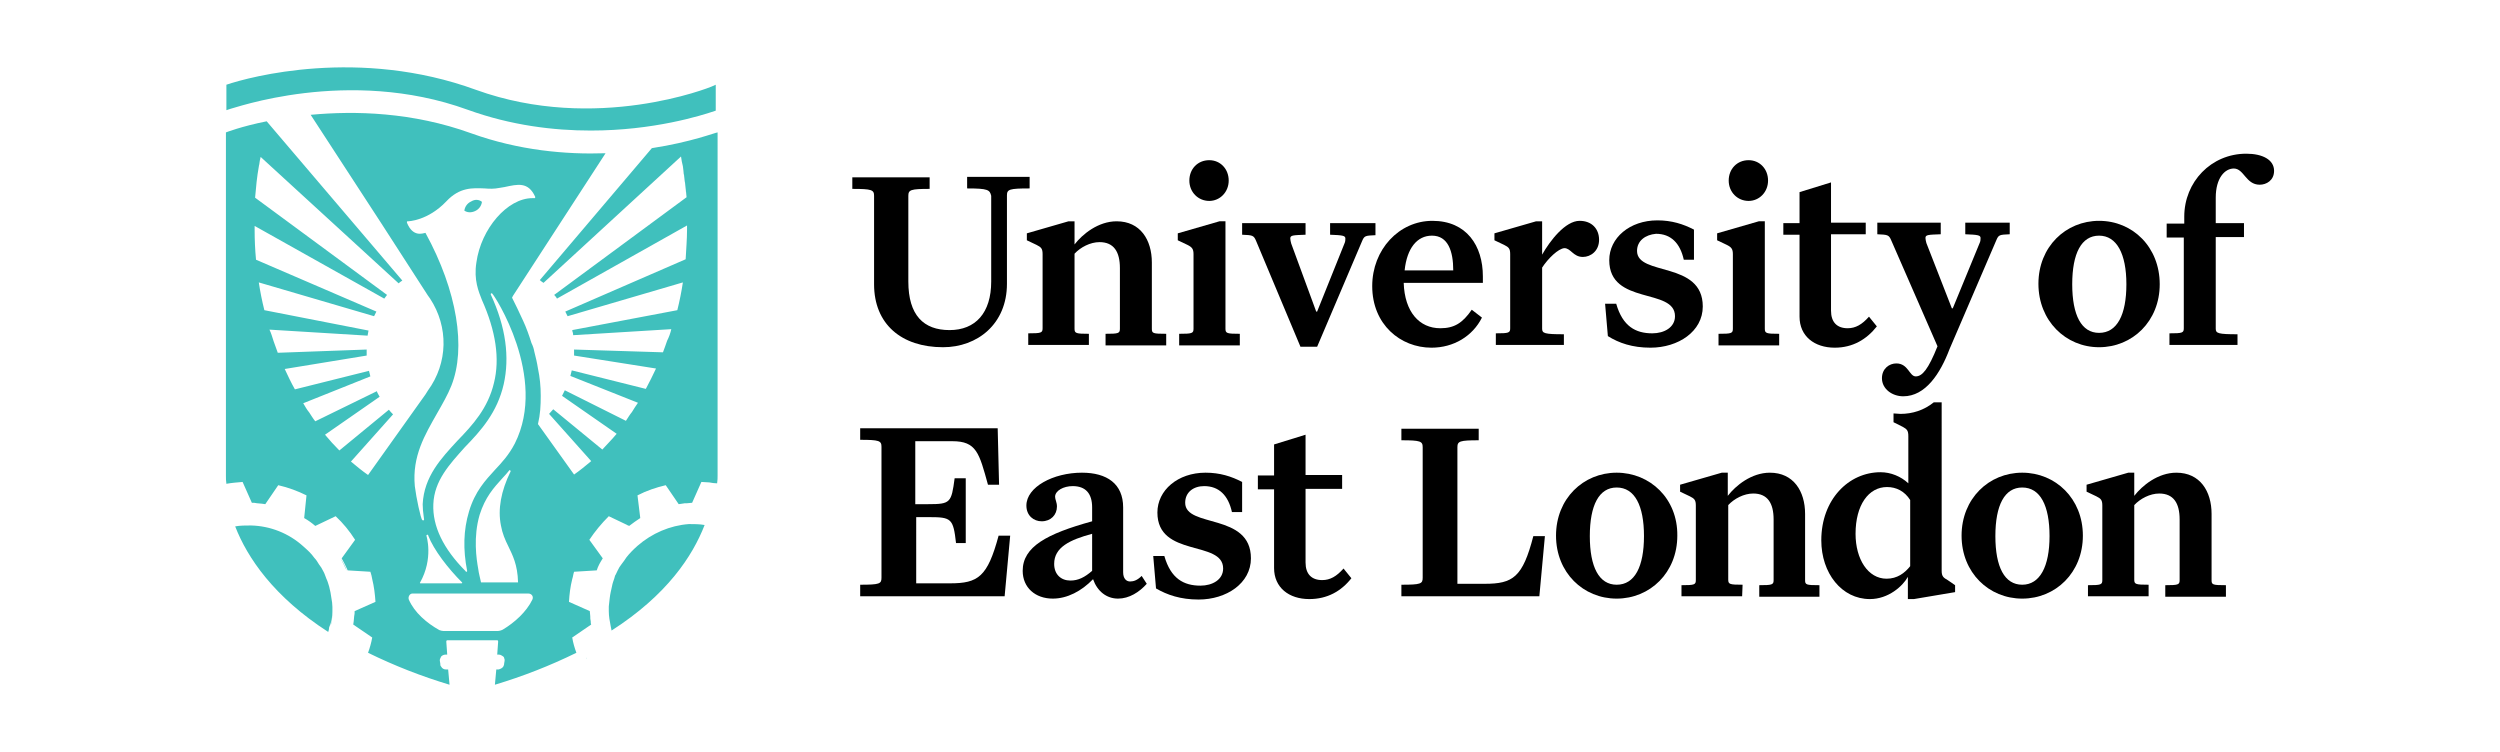 <?xml version="1.0" encoding="utf-8"?>
<!-- Generator: Adobe Illustrator 28.2.0, SVG Export Plug-In . SVG Version: 6.00 Build 0)  -->
<svg version="1.1" id="katman_1" xmlns="http://www.w3.org/2000/svg" xmlns:xlink="http://www.w3.org/1999/xlink" x="0px" y="0px"
	 viewBox="0 0 540 162.4" style="enable-background:new 0 0 540 162.4;" xml:space="preserve">
<style type="text/css">
	.st0{fill:#40C0BD;}
</style>
<g>
	<path d="M411.1,85.6c-2.4,0-4.6-1.6-4.6-3.9c0-2.1,1.6-3.2,3.1-3.2c2.6,0,2.8,2.8,4.2,2.8c1.4,0,2.7-1.5,4.7-6.5l-10-22.9
		c-0.5-1.2-0.8-1.2-3-1.3v-2.5h13.7v2.5c-2.7,0.1-3.3,0.1-3.3,0.8c0,0.3,0.1,0.7,0.2,1.1l5.5,14.1h0.2l5.8-14.1
		c0.2-0.4,0.2-0.8,0.2-1.1c0-0.6-0.6-0.7-3.3-0.8v-2.5h9.6v2.5c-2.2,0.1-2.4,0.1-2.9,1.3l-10.1,23.5
		C419.1,80.7,415.9,85.6,411.1,85.6L411.1,85.6z"/>
	<path d="M215.8,104.7h-2.4c-1.9-6.9-2.5-9.4-7.7-9.4h-8v13.6h2.8c4.8,0,5-0.3,5.7-5.6h2.4v14h-2.1c-0.6-5.3-1-5.6-5.8-5.6h-2.8V126
		h7.3c6.1,0,8.1-1.4,10.5-10.3h2.5l-1.2,13.1h-31.2v-2.5c4.2,0,4.6-0.2,4.6-1.5V96.5c0-1.3-0.5-1.5-4.6-1.5v-2.5h29.7L215.8,104.7z"
		/>
	<path d="M246.6,124.4c-0.9,0.9-1.7,1.2-2.5,1.2c-0.8,0-1.5-0.6-1.5-2v-14c0-5.1-3.5-7.5-8.9-7.5c-6.2,0-12,3.1-12,7.1
		c0,2.2,1.6,3.4,3.3,3.4c2,0,3.3-1.4,3.3-3.2c0-0.9-0.4-1.5-0.4-2.1c0-1.3,1.8-2.3,3.8-2.3c2.8,0,4.2,1.6,4.2,4.6v3
		c-9.8,2.7-15,5.5-15,10.7c0,3.6,2.7,6,6.5,6c3.1,0,6.2-1.6,8.7-4.2c0.9,2.6,2.9,4.2,5.4,4.2c2.4,0,4.6-1.4,6.2-3.2L246.6,124.4z
		 M235.9,123.3c-1.6,1.4-3,2.1-4.7,2.1c-2,0-3.5-1.3-3.5-3.6c0-3.6,3.4-5.2,8.2-6.5V123.3z"/>
	<path d="M256,108.6c0,5.5,14.2,2.1,14.2,12c0,5.4-5.3,8.9-11.3,8.9c-3.9,0-6.8-1-9.2-2.4l-0.6-7h2.4c1.4,4.9,4.2,6.4,7.8,6.4
		c2.6,0,4.9-1.3,4.9-3.7c0-6.2-14.2-2.3-14.2-12.1c0-4.8,4.4-8.6,10.4-8.6c3.1,0,5.6,0.8,7.9,2v6.5h-2.2c-0.8-3.6-2.8-5.6-6-5.6
		C257.8,105,256,106.3,256,108.6L256,108.6z"/>
	<path d="M282.8,129.4c-4.4,0-7.6-2.5-7.6-6.7v-17h-3.5v-3h3.5v-6.7l6.8-2.1v8.7h7.9v3H282v15.9c0,2.5,1.3,3.8,3.6,3.8
		c1.7,0,3.1-0.8,4.6-2.5l1.7,2.1C289.7,127.7,286.7,129.4,282.8,129.4L282.8,129.4z"/>
	<path d="M332.5,128.8h-29.8v-2.5c4.2,0,4.6-0.2,4.6-1.5V96.6c0-1.3-0.5-1.5-4.6-1.5v-2.5h16.7v2.5c-4.1,0-4.6,0.2-4.6,1.5v29.5h5.9
		c6.1,0,8.2-1.4,10.5-10.3h2.5L332.5,128.8z"/>
	<path d="M349.2,102.1c-7.2,0-13.1,5.6-13.1,13.6c0,8,5.9,13.6,13.1,13.6c7.2,0,13.1-5.6,13.1-13.6
		C362.4,107.7,356.4,102.1,349.2,102.1z M349.2,126.3c-3.8,0-5.8-3.8-5.8-10.5c0-6.7,2-10.5,5.8-10.5c3.9,0,5.9,3.9,5.9,10.5
		C355.1,122.4,353.1,126.3,349.2,126.3z"/>
	<path d="M376.3,128.8h-13.1v-2.4c2.8,0,3.1-0.1,3.1-1.1v-16.1c0-1.2-0.3-1.5-1.3-2l-2.1-1v-1.5l9-2.6h1.3v5c1.7-2.2,5.1-5,9.1-5
		c5.1,0,7.6,4,7.6,8.9v14.3c0,1,0.2,1.1,3.1,1.1v2.5H380v-2.5c2.8,0,3.1-0.1,3.1-1.1v-13.1c0-3.5-1.3-5.6-4.4-5.6
		c-2,0-4.1,1.1-5.4,2.5v16.1c0,1,0.3,1.1,3.1,1.1L376.3,128.8L376.3,128.8z"/>
	<path d="M436.8,102.1c-7.2,0-13.1,5.6-13.1,13.6c0,8,5.9,13.6,13.1,13.6s13.1-5.6,13.1-13.6C449.9,107.7,444,102.1,436.8,102.1z
		 M436.8,126.3c-3.8,0-5.8-3.8-5.8-10.5c0-6.7,2-10.5,5.8-10.5c3.9,0,5.9,3.9,5.9,10.5C442.7,122.4,440.6,126.3,436.8,126.3z"/>
	<path d="M464.1,128.8H451v-2.4c2.8,0,3.1-0.1,3.1-1.1v-16.1c0-1.2-0.3-1.5-1.3-2l-2.1-1v-1.5l9-2.6h1.3v5c1.7-2.2,5.1-5,9.1-5
		c5.1,0,7.6,4,7.6,8.9v14.3c0,1,0.2,1.1,3.1,1.1v2.5h-13.1v-2.5c2.8,0,3.1-0.1,3.1-1.1v-13.1c0-3.5-1.3-5.6-4.4-5.6
		c-2,0-4.1,1.1-5.4,2.5v16.1c0,1,0.3,1.1,3.1,1.1v2.4H464.1z"/>
	<path d="M208.9,40.7v-2.5h13.5v2.5c-4.4,0-4.9,0.2-4.9,1.5v19.1c0,8.7-6.4,13.7-13.8,13.7c-9,0-14.9-5-14.9-13.6V42.3
		c0-1.3-0.5-1.5-4.7-1.5v-2.5h16.7v2.5c-4.1,0-4.6,0.2-4.6,1.5v18.5c0,7.3,3.3,10.5,8.9,10.5c5.6,0,9-3.7,9-10.5V42.3
		C213.8,41,213.4,40.7,208.9,40.7L208.9,40.7z"/>
	<path d="M235.2,74.5h-13.1v-2.5c2.8,0,3.1-0.1,3.1-1.1V54.9c0-1.2-0.3-1.5-1.3-2l-2.1-1v-1.5l9-2.6h1.3v5c1.7-2.2,5.1-5,9.1-5
		c5.1,0,7.6,4,7.6,8.9V71c0,1,0.2,1.1,3.1,1.1v2.5h-13.1v-2.5c2.8,0,3.1-0.1,3.1-1.1V57.9c0-3.5-1.3-5.6-4.4-5.6
		c-2,0-4.1,1.1-5.4,2.5V71c0,1,0.3,1.1,3.1,1.1v2.5H235.2z"/>
	<path d="M256.5,52.9l-2.1-1v-1.5l9-2.6h1.3V71c0,1,0.3,1.1,3.1,1.1v2.5h-13.1v-2.5c2.8,0,3.1-0.1,3.1-1.1V54.9
		C257.8,53.8,257.5,53.4,256.5,52.9L256.5,52.9z"/>
	<path d="M261.2,34.6c2.4,0,4.2,1.9,4.2,4.4c0,2.5-1.9,4.4-4.2,4.4c-2.4,0-4.3-1.9-4.3-4.4C256.9,36.5,258.7,34.6,261.2,34.6
		L261.2,34.6z"/>
	<path d="M297.1,48.3v2.5c-2.2,0.1-2.4,0.1-2.9,1.3l-9.7,22.8h-3.6L271.3,52c-0.5-1.2-0.8-1.2-3-1.3v-2.5H282v2.5
		c-2.7,0.1-3.3,0.1-3.3,0.8c0,0.3,0.1,0.7,0.2,1.1l5.4,14.7h0.2l5.9-14.7c0.2-0.4,0.2-0.8,0.2-1.1c0-0.6-0.6-0.7-3.3-0.8v-2.5H297.1
		z"/>
	<path d="M320.3,59.7c0-6.6-3.5-12-10.9-12c-7.2,0-13,6.2-13,14.1c0,8.3,6.1,13.3,12.8,13.3c4.8,0,8.9-2.5,10.9-6.5l-2.2-1.7
		c-2,2.9-3.8,4-6.8,4c-4.5,0-7.7-3.5-7.9-9.8h17.1V59.7z M303.4,58.4c0.5-4.8,2.7-7.5,5.9-7.5c3.5,0,4.6,3.4,4.6,7.5H303.4z"/>
	<path d="M337.8,74.5h-14.7v-2.5c2.8,0,3.1-0.1,3.1-1.1V54.9c0-1.2-0.3-1.5-1.3-2l-2.1-1v-1.5l9-2.6h1.3V55c1.7-3,5-7.3,8.1-7.3
		c2.6,0,4.2,1.7,4.2,4.1c0,2.4-1.8,3.7-3.5,3.7c-2.1,0-2.6-1.9-4-1.9c-1.3,0.1-3.5,2.2-4.8,4.2V71c0,1,0.5,1.2,4.7,1.2V74.5z"/>
	<path d="M353.6,54.2c0,5.5,14.2,2.1,14.2,12c0,5.4-5.3,8.9-11.3,8.9c-3.9,0-6.8-1-9.2-2.5l-0.6-7h2.4c1.4,4.9,4.2,6.4,7.8,6.4
		c2.6,0,4.9-1.3,4.9-3.7c0-6.2-14.2-2.3-14.2-12.1c0-4.8,4.4-8.6,10.4-8.6c3.1,0,5.6,0.8,7.9,2v6.5h-2.2c-0.8-3.6-2.8-5.6-6-5.6
		C355.4,50.7,353.6,52,353.6,54.2L353.6,54.2z"/>
	<path d="M373,52.9l-2.1-1v-1.5l9-2.6h1.3V71c0,1,0.3,1.1,3.1,1.1v2.5h-13.1v-2.5c2.8,0,3.1-0.1,3.1-1.1V54.9
		C374.3,53.8,374,53.4,373,52.9L373,52.9z"/>
	<path d="M377.7,34.6c2.4,0,4.2,1.9,4.2,4.4c0,2.5-1.9,4.4-4.2,4.4c-2.4,0-4.3-1.9-4.3-4.4C373.4,36.5,375.2,34.6,377.7,34.6
		L377.7,34.6z"/>
	<path d="M453.4,47.7c-7.2,0-13.1,5.6-13.1,13.6S446.2,75,453.4,75s13.1-5.6,13.1-13.6S460.7,47.7,453.4,47.7z M453.4,71.9
		c-3.8,0-5.8-3.8-5.8-10.5c0-6.7,2-10.5,5.8-10.5c3.8,0,5.9,3.9,5.9,10.5C459.3,68,457.3,71.9,453.4,71.9z"/>
	<path d="M483.3,74.5h-14.7v-2.5c2.8,0,3.1-0.1,3.1-1.1V51.3H468v-3h3.8v-1.5c0-7.5,5.8-13.6,13.4-13.6c3.5,0,6,1.3,6,3.7
		c0,2.1-1.7,3-3.1,3c-3,0-3.4-3.5-5.6-3.5c-1.9,0-3.9,2-3.9,6.3v5.5h6.1v3h-6.1V71c0,1,0.5,1.2,4.7,1.2V74.5z"/>
	<path d="M396.3,75.1c-4.4,0-7.6-2.5-7.6-6.7V50.7h-3.5v-2.5h3.5v-6.7l6.8-2.1v8.7h7.5v2.5h-7.5v16.5c0,2.5,1.3,3.8,3.6,3.8
		c1.7,0,3.1-0.8,4.6-2.5l1.7,2.1C403.2,73.3,400.2,75.1,396.3,75.1L396.3,75.1z"/>
	<path d="M420.7,125.3c-0.9-0.5-1.3-0.8-1.3-2V86.9h-1.7c-2.1,1.7-4.6,2.5-7.2,2.5c-0.5,0-1-0.1-1.5-0.1v1.9l2,1
		c0.9,0.5,1.2,0.8,1.2,2v10.2c-1.6-1.5-3.8-2.4-6-2.4c-6.9,0-12.8,5.9-12.8,14.7c0,7.1,4.4,12.7,10.5,12.7c4,0,7.1-2.8,8.2-4.8v4.8
		h1.3l8.9-1.5v-1.5L420.7,125.3z M412.6,122.3c-1.2,1.5-2.8,2.7-5.1,2.7c-4,0-6.7-4.2-6.7-9.7c0-6.2,2.8-10.1,6.8-10.1
		c2,0,3.8,0.9,5,2.8V122.3z"/>
	<path class="st0" d="M79.8,123.6c0.2,0.6,0.3,1,0.4,1.6C80.1,124.6,80,124.1,79.8,123.6l-4.9-0.3c-0.3-1-0.8-1.8-1.3-2.6
		c0.5,0.9,0.9,1.7,1.3,2.6L79.8,123.6z"/>
	<path class="st0" d="M80.3,137.8l-4.1-2.8L80.3,137.8z"/>
	<path class="st0" d="M84.9,89.3l-9.1,10.2L84.9,89.3z"/>
	<path class="st0" d="M81.9,85.6l-11.8,8.2L81.9,85.6z"/>
	<path class="st0" d="M80,81.3l-14.6,5.8L80,81.3z"/>
	<path class="st0" d="M148,108.7c-0.4,0-0.7,0.1-1.1,0.1c-0.2,0-0.5,0.1-0.7,0.1c0.2,0,0.5-0.1,0.7-0.1
		C147.3,108.8,147.6,108.7,148,108.7L148,108.7z"/>
	<path class="st0" d="M126.6,142.4c0.1-0.2,0.2-0.3,0.2-0.4C126.7,142.1,126.7,142.2,126.6,142.4L126.6,142.4z"/>
	<path class="st0" d="M71.4,135.3c0.3-1.1,0.4-2.2,0.4-3.3v-1v1C71.8,133.2,71.6,134.3,71.4,135.3L71.4,135.3z"/>
	<path class="st0" d="M133.2,93.7l-11.7-8.2L133.2,93.7z"/>
	<path class="st0" d="M79.7,71.3c-0.1,0.4-0.2,0.7-0.2,1.1C79.5,72,79.6,71.7,79.7,71.3L79.7,71.3z"/>
	<path class="st0" d="M127.6,99.5l-9-10.2L127.6,99.5z"/>
	<path class="st0" d="M148.3,42.7c-0.2-2.3-0.4-4.5-0.8-6.7C147.8,38.1,148.1,40.4,148.3,42.7L148.3,42.7z"/>
	<path class="st0" d="M116.7,85.4c0,2.1-0.2,4-0.6,6.1C116.5,89.5,116.7,87.5,116.7,85.4L116.7,85.4z"/>
	<path class="st0" d="M123.9,72.4c-0.1-0.4-0.2-0.7-0.2-1.1C123.8,71.7,123.8,72,123.9,72.4L123.9,72.4z"/>
	<path class="st0" d="M138,87.1l-14.6-5.8L138,87.1z"/>
	<path class="st0" d="M86.1,61.1L56.3,33.8c-0.2,0.7-0.2,1.4-0.4,2.1c0.1-0.7,0.2-1.4,0.4-2.1L86.1,61.1z"/>
	<path class="st0" d="M83.6,63.7c-0.2,0.2-0.5,0.6-0.6,0.8L54.9,48.7l28.1,15.8C83.2,64.2,83.4,63.9,83.6,63.7L83.6,63.7z"/>
	<path class="st0" d="M146.2,108.9l-2.8-4.1c-2.2,0.5-4.2,1.3-6.1,2.2c1.9-1,4-1.7,6.1-2.2L146.2,108.9L146.2,108.9z"/>
	<path class="st0" d="M148.5,48.7l-28.1,15.8c-0.2-0.2-0.4-0.6-0.6-0.8c0.2,0.2,0.5,0.6,0.6,0.8L148.5,48.7z"/>
	<path class="st0" d="M147.5,35.9c-0.1-0.7-0.2-1.4-0.4-2.1l-29.8,27.3l29.8-27.3C147.3,34.5,147.4,35.2,147.5,35.9L147.5,35.9z"/>
	<polygon class="st0" points="92.9,64.4 92.5,63.7 82.5,48.2 92.5,63.7 	"/>
	<path class="st0" d="M137.8,111.9c-0.9,0.5-1.7,1.1-2.4,1.7L137.8,111.9z"/>
	<path class="st0" d="M127.2,135l-4.1,2.8L127.2,135z"/>
	<path class="st0" d="M128.5,123.2c0.3-1,0.8-1.8,1.3-2.6C129.3,121.4,128.8,122.3,128.5,123.2l-4.9,0.3c-0.2,0.6-0.3,1-0.4,1.6
		c0.1-0.6,0.2-1,0.4-1.6L128.5,123.2z"/>
	<path class="st0" d="M102.6,45.6c0.9-0.4,1.4-1.2,1.5-2c-0.6-0.5-1.5-0.6-2.3-0.1c-0.9,0.4-1.4,1.2-1.5,2
		C100.9,45.9,101.7,46,102.6,45.6L102.6,45.6z"/>
	<path class="st0" d="M102.6,45.6"/>
	<path class="st0" d="M140.8,32l-24.2,28.5c0.2,0.2,0.5,0.4,0.8,0.6l29.7-27.3c0.1,0.7,0.2,1.4,0.4,2.1c0.3,2.2,0.6,4.4,0.8,6.7
		l-28.6,21.1c0.2,0.2,0.5,0.5,0.6,0.8l28.1-15.8v0.9c0,2.1-0.2,4.4-0.3,6.4l-26,11.3l0.5,1l24.9-7.3c-0.3,2-0.7,4-1.2,6l-22.7,4.3
		c0.1,0.4,0.2,0.7,0.2,1.1l21.2-1.3c-0.2,0.9-0.5,1.7-0.9,2.5c-0.3,0.9-0.6,1.7-0.9,2.5l-19.2-0.6v1.3l17.7,2.8
		c-0.7,1.5-1.4,2.9-2.2,4.4l-16-4c-0.1,0.4-0.2,0.8-0.3,1.2l14.6,5.8c-0.4,0.6-0.9,1.3-1.3,2c-0.5,0.6-0.9,1.3-1.3,1.9L122,84.3
		c-0.2,0.4-0.4,0.8-0.6,1.2l11.8,8.2c-1,1.2-2.1,2.3-3.1,3.4l-10.6-8.7c-0.3,0.3-0.6,0.7-0.9,1l9.1,10.2c-1.2,1-2.4,2-3.7,2.9
		l-7.8-10.9c0.5-2.1,0.6-4,0.6-6.1c0-2.1-0.2-4-0.6-5.9c-0.2-1.3-0.5-2.5-0.8-3.7c-0.1-0.6-0.3-1.2-0.6-1.8
		c-0.5-1.6-1.1-3.3-1.8-4.8c-0.9-2-1.7-3.6-2.4-5l0.2-0.4l20-30.8c-8.6,0.3-18.7-0.6-29-4.3c-12.7-4.6-25.1-4.9-34.7-4l15.3,23.5
		l10,15.5l0.5,0.7c4,6.1,3.9,13.9-0.5,19.9l-0.5,0.8l-12.4,17.4c-1.3-0.9-2.5-1.9-3.7-2.9l9.1-10.2c-0.3-0.3-0.7-0.7-0.9-1
		l-10.7,8.8c-1.1-1.1-2.1-2.2-3.1-3.4l11.8-8.2c-0.2-0.4-0.5-0.8-0.6-1.2L68.1,91c-0.5-0.6-0.9-1.3-1.3-1.9c-0.5-0.6-0.9-1.3-1.3-2
		L80,81.3c-0.1-0.4-0.2-0.8-0.3-1.2l-16,4c-0.8-1.4-1.5-2.9-2.2-4.4l17.7-2.9v-1.3L60,76.2c-0.3-0.8-0.6-1.7-0.9-2.5
		c-0.3-0.9-0.5-1.7-0.9-2.5l21.2,1.3c0.1-0.4,0.1-0.7,0.2-1.1L57.1,67c-0.5-2-0.9-4-1.2-6l24.9,7.3l0.5-1L55.3,56.1
		c-0.2-2.1-0.3-4.3-0.3-6.4v-0.9L83,64.5c0.2-0.2,0.4-0.6,0.6-0.8L55.1,42.7c0.2-2.3,0.4-4.5,0.8-6.7c0.1-0.7,0.2-1.4,0.4-2.1
		l29.8,27.3c0.2-0.2,0.5-0.4,0.8-0.6L57.6,26.2c-5.5,1.1-8.8,2.4-8.8,2.4v74.2c0,0.5,0,1.1,0.1,1.7c1.1-0.2,2.3-0.3,3.5-0.4l2,4.5
		c0.4,0,0.7,0,1.1,0.1c0.4,0,0.7,0.1,1.1,0.1c0.2,0,0.5,0.1,0.7,0.1l2.8-4.1c2.2,0.5,4.3,1.3,6.1,2.2l-0.5,4.9
		c0.9,0.5,1.7,1.1,2.4,1.7l4.4-2.1c1.6,1.5,3,3.2,4.2,5.1l-2.9,4c0.5,0.9,0.9,1.7,1.3,2.6l4.9,0.3c0.2,0.6,0.3,1,0.4,1.6
		c0.4,1.6,0.6,3.3,0.7,4.9l-4.5,2c0,0.4,0,0.7-0.1,1.1c0,0.4-0.1,0.7-0.1,1.1c0,0.2-0.1,0.5-0.1,0.7l4.1,2.8
		c-0.2,1.1-0.5,2.2-0.9,3.3c5.7,2.8,11.6,5.1,17.6,6.9l-0.3-3.3h-0.5c-0.4,0-0.8-0.2-1-0.6c-0.2-0.2-0.2-0.4-0.2-0.7l-0.1-0.6
		c0-0.2,0-0.3,0.1-0.5c0.1-0.1,0.1-0.3,0.2-0.4c0.2-0.2,0.5-0.4,0.9-0.4h0.4l-0.2-2.8c0-0.2,0.1-0.3,0.2-0.3h10.8
		c0.2,0,0.2,0.2,0.2,0.3l-0.2,2.8h0.4c0.3,0,0.6,0.2,0.9,0.4c0.1,0.1,0.2,0.2,0.2,0.4c0.1,0.1,0.1,0.3,0.1,0.5l-0.1,0.6
		c0,0.3-0.1,0.5-0.2,0.7c-0.2,0.3-0.6,0.5-1,0.6h-0.5l-0.3,3.3c6-1.8,11.9-4.1,17.6-6.9c-0.4-1.1-0.7-2.1-0.9-3.3l4.1-2.8
		c-0.1-0.2-0.1-0.5-0.1-0.7c-0.1-0.4-0.1-0.7-0.1-1.1c0-0.4-0.1-0.7-0.1-1.1l-4.5-2c0.1-1.7,0.3-3.3,0.7-4.9c0.2-0.6,0.2-1,0.4-1.6
		l4.9-0.3c0.3-1,0.8-1.8,1.3-2.6l-2.9-4c1.2-1.8,2.6-3.5,4.2-5.1l4.4,2.1c0.8-0.6,1.6-1.2,2.4-1.7l-0.6-4.9c1.9-1,4-1.7,6.1-2.2
		l2.8,4.1c0.2,0,0.5-0.1,0.7-0.1c0.4-0.1,0.7-0.1,1.1-0.1c0.4,0,0.7-0.1,1.1-0.1l2-4.5c0.5,0,1.2,0.1,1.7,0.1
		c0.5,0.1,1.2,0.2,1.7,0.2c0.1-0.6,0.1-1.3,0.1-1.7V28.6C154.6,28.6,149.3,30.7,140.8,32L140.8,32z M111.2,95.8
		c-1.3,2.5-2.8,4.1-4.3,5.7c-2,2.2-4.3,4.6-5.6,9c-1.2,4-1.3,8.2-0.4,12.8c0,0.1,0,0.2-0.1,0.2h-0.1c-0.1,0-0.1,0-0.1-0.1
		c-4.9-4.9-7.2-9.8-7-14.5c0.2-5.1,3.5-8.6,6.8-12.3c3.5-3.6,7-7.5,8.4-13.6c1.3-5.8,0.5-12.3-2.8-19.4c0-0.1,0-0.2,0.1-0.2
		c0.1-0.1,0.2-0.1,0.2,0C106.7,63.6,118.4,81.5,111.2,95.8L111.2,95.8z M108.2,113.5c0.3,1.7,0.9,3.1,1.6,4.5c0.9,1.9,2,3.9,2.1,7.8
		h-8c-0.2-1-0.5-2-0.6-2.9c-0.4-2.2-1.1-6.9,0.3-11.7c1.2-3.8,3-5.8,5-8c0.5-0.5,0.9-1,1.4-1.6c0.1-0.1,0.2-0.1,0.2,0
		c0.1,0.1,0.1,0.2,0.1,0.2C108.2,106.1,107.5,110,108.2,113.5L108.2,113.5z M92.1,115.7c0-0.1,0.1-0.2,0.2-0.2c0.1,0,0.2,0,0.2,0.2
		c1.2,3.1,4.3,7.1,7.3,10.1c0.1,0.1,0,0.2-0.1,0.2h-8.9c-0.1,0-0.1-0.1-0.1-0.1C93.7,120.6,92.1,115.7,92.1,115.7L92.1,115.7z
		 M94.4,89.3c1.2-2.1,2.3-4,3.1-6c3.2-8.1,1.3-20.4-5.6-33c-0.6,0.1-2.7,1-4-2.2v-0.2c0-0.1,0.1-0.1,0.2-0.1c0.1,0,4.3-0.1,8.3-4.3
		c2.9-3.1,5.7-2.9,8.3-2.8c1.1,0.1,2.1,0.1,3.1-0.1l1.2-0.2c2.8-0.6,5.1-1.2,6.6,2.1v0.2c0,0.1-0.1,0.1-0.1,0.1H115
		c-5.4,0-11.1,6.6-12.1,13.9c-0.6,3.8,0.5,6.3,1.2,8.1c3,6.7,3.9,12.7,2.6,17.9c-1.3,5.5-4.6,9.1-7.9,12.5
		c-3.5,3.8-7.2,7.7-7.5,13.7c0,0.9,0.1,1.8,0.2,2.5c0.1,0.8,0.2,1-0.1,1c-0.1,0-0.1,0-0.2-0.1c-0.3-0.2-1.3-4.8-1.6-7.3
		C89,98.5,91.8,93.9,94.4,89.3L94.4,89.3z M115,129.5c-1.3,2.7-3.9,5-6.4,6.5c-0.4,0.2-0.8,0.3-1.2,0.3H95.8c-0.3,0-0.6-0.1-0.9-0.2
		c-2.7-1.5-5.4-3.8-6.6-6.6c-0.2-0.6,0.2-1.3,0.8-1.3h25C114.8,128.2,115.3,128.8,115,129.5L115,129.5z M115,129.5"/>
	<path class="st0" d="M137.7,117.9c-0.9,0.8-1.7,1.6-2.4,2.5c-0.3,0.5-0.7,1-1,1.4l-0.5,0.7c-0.3,0.5-0.5,1-0.8,1.6
		c-0.2,0.2-0.2,0.6-0.3,0.8c-0.2,0.6-0.4,1.1-0.5,1.7c-0.2,0.9-0.4,1.7-0.5,2.6c-0.1,0.6-0.1,1.2-0.2,1.8v1c0,1.1,0.2,2.2,0.4,3.2
		c0.1,0.3,0.1,0.7,0.2,1c12-7.7,17.5-16.1,20.1-22.8c-1.1-0.2-2.3-0.2-3.4-0.2C144.7,113.5,140.8,115.2,137.7,117.9L137.7,117.9z
		 M71.8,132.1v-1c0-0.6-0.1-1.3-0.2-1.8c-0.1-0.9-0.3-1.8-0.5-2.6c-0.2-0.6-0.3-1.1-0.6-1.7c-0.1-0.2-0.2-0.6-0.3-0.8
		c-0.2-0.6-0.5-1-0.8-1.6l-0.5-0.7c-0.3-0.5-0.6-1-1-1.4c-0.7-1-1.5-1.7-2.4-2.5c-3.1-2.8-7.1-4.4-11.3-4.5c-1.2,0-2.3,0-3.4,0.2
		c2.6,6.7,8.3,15.2,20.1,22.8c0.1-0.3,0.2-0.7,0.2-1C71.6,134.4,71.8,133.2,71.8,132.1L71.8,132.1z M101,23.7
		c9.4,3.4,18.6,4.5,26.6,4.5c13.5,0,23.8-3.2,27-4.3v-5.6l-0.9,0.4c-0.2,0.1-24.9,10.1-50.9,0.7c-25.2-9.2-48.9-2.8-53.9-1.1v5.5
		l0.9-0.3C50,23.6,75.1,14.3,101,23.7L101,23.7z M101,23.7"/>
</g>
</svg>
